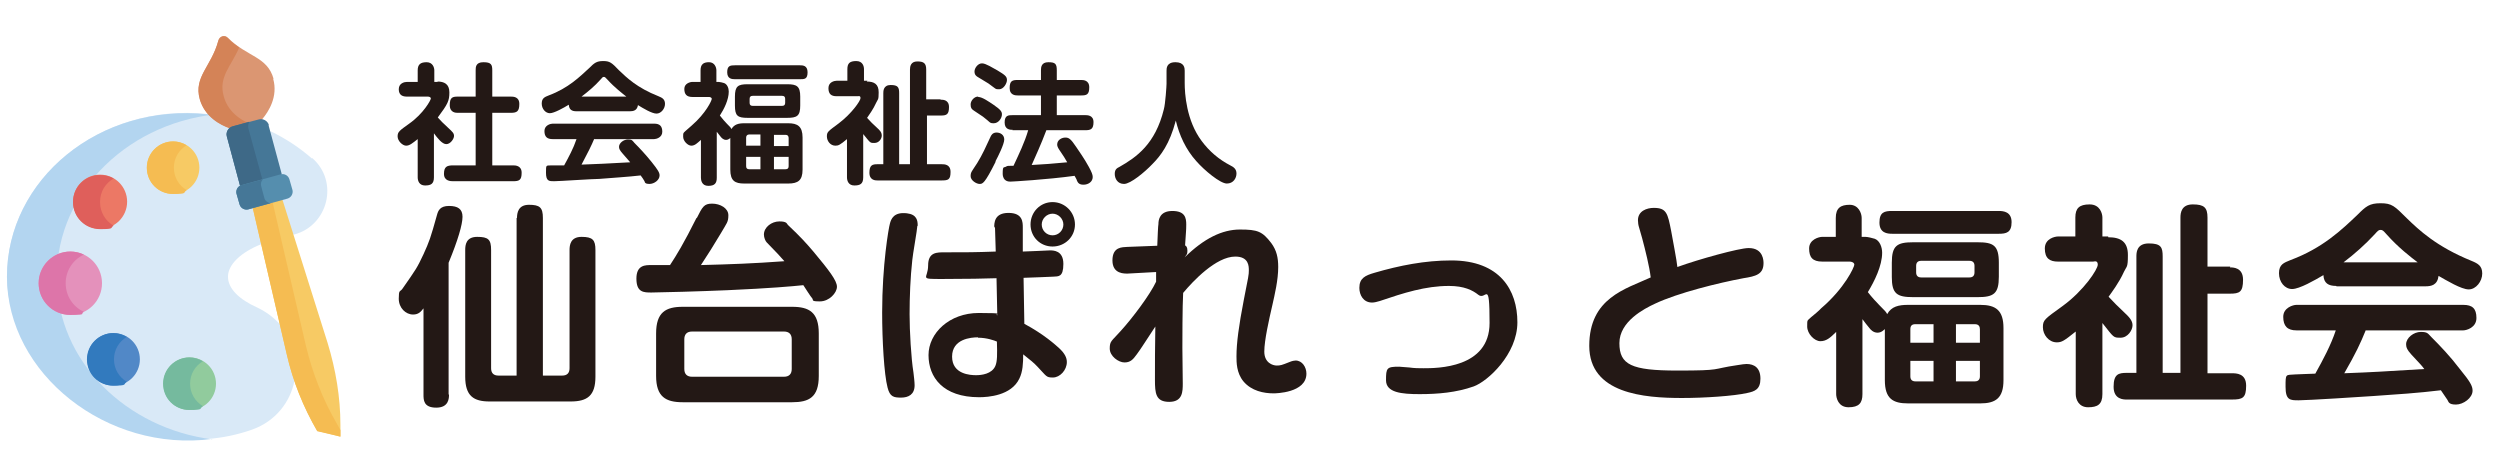 <?xml version="1.0" encoding="UTF-8"?>
<svg id="_レイヤー_1" data-name=" レイヤー 1" xmlns="http://www.w3.org/2000/svg" version="1.1" viewBox="0 0 647 116.2">
  <defs>
    <style>
      .cls-1 {
        fill: #231815;
      }

      .cls-1, .cls-2, .cls-3, .cls-4, .cls-5, .cls-6, .cls-7, .cls-8, .cls-9, .cls-10, .cls-11, .cls-12, .cls-13, .cls-14, .cls-15, .cls-16, .cls-17, .cls-18 {
        stroke-width: 0px;
      }

      .cls-2 {
        fill: #327abe;
      }

      .cls-3 {
        fill: #f7ca64;
      }

      .cls-4 {
        fill: #91cb9d;
      }

      .cls-5 {
        fill: #e491bb;
      }

      .cls-6 {
        fill: #f5bc52;
      }

      .cls-7 {
        fill: #3e6987;
      }

      .cls-8 {
        fill: #558eae;
      }

      .cls-9 {
        fill: #ec7865;
      }

      .cls-10 {
        fill: #5188c7;
      }

      .cls-11 {
        fill: #75ba9e;
      }

      .cls-12 {
        fill: #d48357;
      }

      .cls-13 {
        fill: #df5f5b;
      }

      .cls-14 {
        fill: #d9e9f7;
      }

      .cls-15 {
        fill: #dd75a9;
      }

      .cls-16 {
        fill: #db9672;
      }

      .cls-17 {
        fill: #b3d5f0;
      }

      .cls-18 {
        fill: #457797;
      }
    </style>
  </defs>
  <path class="cls-14" d="M80.7,41c-3.2-2.8-6.7-5.1-10.6-7l-2.5,1.8,6.1,24.3,2.4.6c8.8-2.3,11.7-13.7,4.7-19.8h0Z"/>
  <path class="cls-14" d="M72.4,83.9c-1.5-1.7-3.5-3.2-5.8-4.3-4.7-2.1-7.6-4.9-7.6-8s3.3-6.3,8.6-8.4l2.4-2.4-8.8-29-4.4-3.3-3.1,1C25.8,26.6,1.8,46.4,1.8,71.6s33,50.3,63.4,39.6c6.2-2.2,9.9-7.2,11-12.6l1.8-1.6-2.3-12.4-3.3-.7h0Z"/>
  <path class="cls-17" d="M54.9,113.7c-21.9-2.8-40.2-19.9-40.2-42h0c0-22.5,19.2-40.7,43.2-42.3l-1.1-.8-3.1,1C25.8,26.6,1.8,46.4,1.8,71.6s26,45.6,53.1,42"/>
  <circle class="cls-9" cx="25.9" cy="52.2" r="7"/>
  <circle class="cls-3" cx="44.8" cy="43.4" r="6.8"/>
  <circle class="cls-10" cx="29.4" cy="93" r="6.8"/>
  <circle class="cls-4" cx="49.1" cy="99.3" r="6.8"/>
  <circle class="cls-5" cx="18.2" cy="73.3" r="8.2"/>
  <path class="cls-13" d="M25.9,52.2c0-2.6,1.4-4.8,3.5-6-1-.6-2.2-.9-3.5-.9-3.9,0-7,3.1-7,7s3.1,7,7,7,2.5-.3,3.5-.9c-2.1-1.2-3.5-3.5-3.5-6h0Z"/>
  <path class="cls-6" d="M45,43.4c0-2.5,1.3-4.6,3.3-5.8-1-.6-2.2-1-3.5-1-3.7,0-6.8,3-6.8,6.8s3,6.8,6.8,6.8,2.5-.3,3.5-1c-2-1.2-3.3-3.3-3.3-5.8Z"/>
  <path class="cls-2" d="M29.5,93c0-2.5,1.3-4.6,3.3-5.8-1-.6-2.2-1-3.5-1-3.7,0-6.8,3-6.8,6.8s3,6.8,6.8,6.8,2.5-.3,3.5-1c-2-1.2-3.3-3.3-3.3-5.8Z"/>
  <path class="cls-11" d="M49.2,99.3c0-2.5,1.3-4.6,3.3-5.8-1-.6-2.2-1-3.5-1-3.7,0-6.8,3-6.8,6.8s3,6.8,6.8,6.8,2.5-.3,3.5-1c-2-1.2-3.3-3.3-3.3-5.8Z"/>
  <path class="cls-15" d="M17,73.3c0-3.3,1.9-6.1,4.7-7.4-1-.5-2.2-.8-3.5-.8-4.5,0-8.2,3.7-8.2,8.2s3.6,8.2,8.2,8.2,2.4-.3,3.5-.8c-2.8-1.3-4.7-4.1-4.7-7.4h0Z"/>
  <path class="cls-16" d="M70.8,20.4c-1.6-5.8-6.9-5.7-11.8-10.6-.8-.9-2.2-.5-2.5.7-1.8,6.7-6.4,9.3-4.8,15.1,1.3,4.6,5.4,6.7,7.7,7.5l1.3,1.1,6.8-1.6.4-1.8c1.6-1.9,4.1-5.8,2.8-10.4h0Z"/>
  <path class="cls-12" d="M65.6,32.4c-2.3-.8-6.5-2.9-7.7-7.5-1.4-5,1.9-7.7,4-12.6-1-.7-2-1.4-2.9-2.4-.8-.9-2.2-.5-2.5.7-1.8,6.7-6.4,9.3-4.8,15.1,1.3,4.6,5.4,6.7,7.7,7.5l1.3,1.1,5.6-1.3-.7-.5h0Z"/>
  <path class="cls-18" d="M69.6,32.4c-.3-1.1-1.5-1.8-2.6-1.5l-6.8,1.8c-1.1.3-1.8,1.5-1.5,2.6l3.4,12.7,1.2.9,9.2-2.2.4-1.7-3.4-12.6h0Z"/>
  <path class="cls-7" d="M68,46.8l-3.7-13.5c-.2-.6,0-1.3.2-1.8l-4.3,1.2c-1.1.3-1.8,1.5-1.5,2.6l3.4,12.7,1.2.9,5.6-1.3s-1-.8-1-.8Z"/>
  <path class="cls-3" d="M88.1,113v-3c0-7.2-1.2-14.3-3.3-21.2l-11.7-37.1-1.5-1.1-5.8,1.3-.4,1.8,8.8,37.9c1.6,7,4.3,13.7,7.9,19.9"/>
  <path class="cls-6" d="M88.1,113v-1.7s-1-1.8-1-1.8c-3.6-6.2-6.2-12.9-7.9-19.9l-8.8-37.9.2-.8-4.8,1.1-.4,1.8,8.8,37.9c1.6,7,4.3,13.7,7.9,19.9"/>
  <path class="cls-8" d="M72.7,45.1l-10.2,2.8c-1,.3-1.5,1.3-1.3,2.2l.8,2.8c.3,1,1.3,1.5,2.2,1.3l10.2-2.8c1-.3,1.5-1.3,1.3-2.2l-.8-2.8c-.3-1-1.3-1.5-2.2-1.3h0Z"/>
  <path class="cls-18" d="M68.4,51.2l-.8-3c-.2-.7,0-1.4.5-1.8l-5.6,1.5c-1,.3-1.5,1.3-1.3,2.2l.8,2.8c.3,1,1.3,1.5,2.2,1.3l5.8-1.6c-.7-.1-1.4-.6-1.6-1.4h0Z"/>
  <path class="cls-1" d="M113.2,21.1c1.7,0,3.1.6,3.1,2.8s-.4,3-3,6.5c.8.9,1.4,1.5,2.6,2.6,1.3,1.2,1.6,1.5,1.6,2.2s-.9,2.1-2,2.1-2.3-1.6-3.2-2.8v11.4c0,1.7-.8,2.1-2.3,2.1s-1.9-1.2-1.9-2.1v-9.9c-1.4,1.1-2.1,1.7-3,1.7s-2.2-1.2-2.2-2.4.5-1.5,3-3.3c3.7-2.6,5.6-6.1,5.6-6.5s-.5-.5-.8-.5h-5.4c-1,0-2.1-.3-2.1-1.9s1.5-1.9,2.1-1.9h2.8v-3c0-1.5.7-2.1,2.3-2.1s2,1.4,2,2.1v3h.9ZM132.2,25c.6,0,2.2,0,2.2,1.9s-.6,2.3-2.2,2.3h-4.8v13.6h5.4c.5,0,2.2,0,2.2,1.9s-.6,2.2-2.2,2.2h-15.5c-.6,0-2.4,0-2.4-1.9s.8-2.2,2.4-2.2h5.8v-13.6h-4.6c-.5,0-2.1,0-2.1-2s.7-2.2,2.1-2.2h4.6v-6.8c0-.8,0-2.1,2-2.1s2.3.6,2.3,2.1v6.8h4.8Z"/>
  <path class="cls-1" d="M149.2,28.8c-1.2,0-1.9-.4-2-1.7-1.3.8-3.8,2.2-4.9,2.2s-2.1-1.1-2.1-2.5.8-1.7,1.8-2.1c5.1-1.9,8-4.8,10.5-7.1,1.3-1.3,1.9-1.8,3.6-1.8s2.2.4,4.1,2.4c1.9,1.8,4.6,4.5,10.2,6.7,1,.4,1.7.8,1.7,2s-1,2.5-2.2,2.5-3.5-1.4-4.8-2.2c-.2,1.4-1.2,1.6-2.1,1.6h-14,0ZM153.8,35.9c-.8,1.9-1.6,3.5-3.3,6.7,4.8-.2,5.6-.2,12.6-.6-.5-.6-.7-.8-2-2.3-.7-.8-.9-1.2-.9-1.7,0-1,1.2-1.9,2.3-1.9s1.1.2,1.7.9c1.3,1.3,2.9,3,4.5,5,1.6,2,2,2.7,2,3.4,0,1.2-1.4,2.2-2.6,2.2s-1.2-.4-1.3-.7c-.1-.2-.8-1.3-1-1.5-3.5.4-7.1.6-10.7.9-1.7,0-10.4.6-11.7.6s-2.1,0-2.1-2.2,0-1.8,1.5-1.9c.3,0,2.7,0,3.2,0,1.2-2.2,2.4-4.4,3.2-6.8h-6.2c-1.4,0-2.1-.6-2.1-2.1s1.6-1.9,2.1-1.9h26.3c1.4,0,2.1.6,2.1,2.1s-1.6,1.9-2.1,1.9h-15.5ZM162.1,25c-1-.8-3-2.3-4.9-4.4-.5-.5-.6-.7-.9-.7s-.4.1-.9.7c-1.5,1.7-3.2,3.1-4.9,4.4h11.8Z"/>
  <path class="cls-1" d="M189.2,35.5c-.2.2-.6.7-1.3.7s-1.1-.5-1.3-.7c-.2-.2-.9-1.2-1.1-1.4v11.9c0,1.4-.5,2.1-2.2,2.1s-1.9-1.5-1.9-2.1v-9.8c-1,.9-1.6,1.5-2.5,1.5s-2.1-1.2-2.1-2.3,0-.9.6-1.5c.2-.2,1.4-1.2,1.6-1.4,3.7-3.2,5.2-6.5,5.2-6.9s-.5-.5-.7-.5h-4.3c-1.5,0-2.1-.7-2.1-2.1s1.5-1.8,2.1-1.8h2.1v-3c0-1.6.8-2.1,2.2-2.1s1.9,1.3,1.9,2.1v3h.6c.3,0,1.1.2,1.4.3.8.3,1.2,1.3,1.2,2.2,0,2.1-1.2,4.5-2.3,6.2.6.8,1.4,1.7,1.8,2.1.9.9,1,1,1.2,1.4.7-1.2,1.8-1.5,3.3-1.5h11.4c2.4,0,3.7.8,3.7,3.7v8.3c0,2.8-1.2,3.6-3.7,3.6h-11.4c-2.4,0-3.6-.7-3.6-3.6v-8.2h0ZM190.2,20.5c-.8,0-2-.1-2-1.8s.8-1.8,2-1.8h16.8c.7,0,2,0,2,1.8s-.8,1.8-2,1.8h-16.8ZM207.1,27.3c0,2.7-.8,3.2-3.4,3.2h-10.2c-2.6,0-3.3-.5-3.3-3.2v-2.3c0-2.7.8-3.2,3.3-3.2h10.2c2.5,0,3.4.5,3.4,3.2v2.3ZM193.1,37.7h3.7v-2.9h-2.9c-.5,0-.8.3-.8.8v2.1ZM196.8,43.8v-3.2h-3.7v2.4c0,.6.3.8.8.8h2.9ZM203.2,25.6c0-.5-.2-.8-.8-.8h-7.6c-.6,0-.8.3-.8.8v1c0,.5.2.8.8.8h7.6c.6,0,.8-.3.8-.8v-1ZM204.1,37.8v-2.1c0-.4-.2-.8-.8-.8h-3v2.9h3.8ZM204.1,40.6h-3.8v3.2h3c.6,0,.8-.3.8-.8v-2.4Z"/>
  <path class="cls-1" d="M224.3,21.1c2,0,3.1.7,3.1,2.8s-.2,1.7-.6,2.6c-.8,1.8-2,3.4-2.4,4,.8.9,1.6,1.7,2.5,2.5.9.8,1.3,1.3,1.3,2.1s-.7,1.9-1.9,1.9-1,0-2.9-2.3v11.2c0,1.7-.8,2.1-2.3,2.1s-1.9-1.2-1.9-2.1v-9.9c-1.8,1.5-2.2,1.7-3,1.7-1.3,0-2.2-1.2-2.2-2.4s.3-1.3,3.1-3.4c3.3-2.5,5.6-5.8,5.6-6.5s-.5-.5-.7-.5h-5.5c-1.3,0-2.1-.5-2.1-2.1s1.6-1.9,2.1-1.9h2.8v-3c0-1.5.6-2.1,2.3-2.1s2,1.4,2,2.1v3h.9,0ZM243.5,25.8c.5,0,2.1,0,2.1,1.9s-.6,2.2-2.1,2.2h-3.6v12.6h3.8c.7,0,2.3,0,2.3,2s-.6,2.2-2.3,2.2h-16.6c-.5,0-2.1,0-2.1-2s.8-2.2,2.1-2.2h1.5v-18.4c0-.5,0-2.1,1.9-2.1s2.2.6,2.2,2.1v18.4h2.8v-24.5c0-.8.2-2.1,1.9-2.1s2.3.5,2.3,2.1v7.7h3.6Z"/>
  <path class="cls-1" d="M257.7,41.8c-2.9,5.8-3.4,5.8-4.2,5.8s-2.3-.9-2.3-2,.3-1.2,1.7-3.4c1.3-2.1,2.3-4.3,3.4-6.7.2-.5.6-1.2,1.6-1.2s2,.6,2,1.8-1.6,4.4-2.3,5.7h0ZM253.2,25.1c1,0,2.7,1.2,3.9,2,1.9,1.3,2.2,1.8,2.2,2.5,0,1-.9,2.3-2.1,2.3s-.8-.2-2.8-1.7c-.4-.3-2-1.3-2.4-1.6-.6-.4-.8-.7-.8-1.6s.9-2,1.9-2h0ZM254.2,16.4c.9,0,2.8,1.2,3.9,1.8,2,1.2,2.5,1.6,2.5,2.5s-.9,2.4-2,2.4-.7,0-2.8-1.5c-.4-.3-2.4-1.4-2.8-1.7-.3-.2-.8-.5-.8-1.4s.9-2.1,1.9-2.1h0ZM262.1,33.6c-.6,0-2.1,0-2.1-1.9s1-1.9,2.1-1.9h7.3v-5.1h-6c-.5,0-2.1,0-2.1-1.9s.7-2.1,2.1-2.1h6v-2.5c0-.8.1-2.1,1.9-2.1s2.2.4,2.2,2.1v2.5h6.3c.5,0,2.1,0,2.1,1.9s-.7,2.1-2.1,2.1h-6.3v5.1h7.4c.5,0,2.1,0,2.1,1.8s-.7,2.1-2.1,2.1h-10.1c-1.3,3.5-3.1,7.4-3.8,9,3.7-.2,4.8-.3,9.2-.7-.7-1.2-.8-1.4-2.1-3.3-.4-.6-.5-1-.5-1.3,0-1.2,1.2-1.8,2.1-1.8s1.4.3,2.8,2.4c.8,1.2,2.1,3,3.3,5.2.7,1.3,1,2,1,2.6,0,1.2-1.1,2-2.4,2s-1.5-.7-1.7-1.1c0-.2-.5-1-.6-1.2-7.3,1-16.2,1.5-16.6,1.5s-2,0-2-2.1.3-1.4.9-1.8c.3-.2.5-.2,1.9-.2,1.4-3,2.9-6.1,3.8-9.2h-4.1,0Z"/>
  <path class="cls-1" d="M301.9,18.3c0-.6,0-2.2,2.3-2.2s2.4,1.5,2.4,2.2v3.2c0,2.6.4,9.7,4.4,15,2,2.7,4.5,4.8,7.4,6.3.8.4,1.6.9,1.6,2.1s-.8,2.6-2.5,2.6-5.8-3.4-7.9-5.8c-2.7-3-4.4-6.7-5.3-10.5-1.6,6.1-3.9,9.1-6.1,11.3-1.9,2-5.6,5.1-7.3,5.1s-2.4-1.4-2.4-2.6.6-1.5,1.2-1.8c4.4-2.5,9.3-5.9,11.5-14.9.4-1.4.7-6.1.7-6.6v-3.2h0Z"/>
  <path class="cls-1" d="M116.2,102.1c0,.9,0,3.4-3.3,3.4s-3.3-2-3.3-3.4v-22.3c-.7.9-1.3,1.6-2.7,1.6-1.9,0-3.7-1.7-3.7-4.1s.3-1.7.9-2.5c3.7-5.3,3.8-5.4,5.5-9,1.5-3.3,1.8-4.1,3.5-10.2.3-1.1.8-2.3,3.1-2.3s3.5.8,3.5,2.8-1.2,6.1-3.6,11.9v34.1h0ZM133.8,56.4c0-1.3.3-3.4,3.1-3.4s3.6.7,3.6,3.4v40.8h5c1.3,0,1.9-.7,1.9-1.9v-30.6c0-1.2.2-3.4,3.1-3.4s3.6.8,3.6,3.4v32.8c0,4.9-2.1,6.4-6.4,6.4h-21c-4.1,0-6.3-1.4-6.3-6.4v-32.8c0-1.3.2-3.4,3.1-3.4s3.6.7,3.6,3.4v30.6c0,1.2.6,1.9,1.9,1.9h4.7v-40.8Z"/>
  <path class="cls-1" d="M180.3,56.5c1.5-3,1.9-3.8,4-3.8s4.2,1.2,4.2,3-.4,2-1.9,4.6c-2.3,3.8-2.9,4.8-5.2,8.3,7.7-.2,13.4-.4,21.6-1-1.3-1.5-1.7-1.9-4.6-4.9-.3-.3-.7-1.2-.7-2,0-1.9,2-3.4,4-3.4s1.9.6,2.2.9c3.3,3.1,4.9,4.9,6.6,6.9,4,4.8,6.1,7.5,6.1,9.1s-2,3.8-4.4,3.8-1.6-.3-2-.8c-.4-.4-1.9-2.8-2.3-3.4-2.9.3-8.4.8-19.6,1.3-6.8.3-17.7.6-19.7.6s-3.9,0-3.9-3.6,2.4-3.5,3.9-3.5,4.1,0,4.8,0c1.7-2.6,3.5-5.5,6.9-12.3h0ZM211.9,97.3c0,5.5-2.5,6.8-6.9,6.8h-28.3c-4.4,0-6.9-1.4-6.9-6.8v-11c0-5.5,2.5-6.9,6.9-6.9h28.3c4.4,0,6.9,1.4,6.9,6.9v11ZM204.9,87.8c0-1.3-.7-2-2-2h-23.8c-1.4,0-2,.8-2,2v7.7c0,1.4.8,2,2,2h23.8c1.3,0,2-.7,2-2v-7.7Z"/>
  <path class="cls-1" d="M237.4,58.5c0,.8-1.2,7.5-1.3,8.8-.5,4.5-.7,9.6-.7,14s.4,11.4,1,15.1c.1.8.3,2.5.3,3.3,0,2.4-1.6,3.2-3.5,3.2s-2.9-.2-3.5-2.6c-.9-3.4-1.4-12.3-1.4-19.4,0-12.4,1.7-22,2-23,.3-1.2,1-3.1,4.4-2.7,2.6.3,2.8,1.9,2.8,3.2h0ZM257.3,59c0-1.3,0-3.9,3.7-3.9s3.7,2.4,3.7,3.8v6.2c.9,0,6.8-.3,7-.3.9,0,3.5,0,3.5,3.5s-1.3,3.2-2.6,3.3c-.4,0-6.6.3-7.7.3l.2,11.9c5.2,2.8,8.1,5.5,9,6.3,1.5,1.4,2,2.5,2,3.6,0,2.1-1.8,4-3.6,4s-1.6-.3-4-2.8c-1-1.1-2-1.8-3.7-3.2,0,2.3-.1,4.5-1,6.3-2.1,4.4-8.1,4.8-10.4,4.8-9.4,0-13.1-5.2-13.1-10.9s5.4-10.9,13-10.9,3.8.3,4.8.6l-.2-9.6c-2.8.1-7.7.2-14,.2s-3.7,0-3.7-3.5,2.3-3.4,4.4-3.4c5.6,0,7.6,0,13.1-.2l-.2-6.5h0ZM253.1,87.3c-1.8,0-6.7.4-6.7,5s4.8,4.8,6.2,4.8,4.1-.3,5-2.4c.5-1.2.5-2.9.4-6.3-.7-.3-2.6-1-4.9-1h0ZM272.4,63.8c-3.2,0-5.7-2.5-5.7-5.7s2.5-5.8,5.7-5.8,5.8,2.6,5.8,5.8-2.6,5.7-5.8,5.7ZM272.4,55.3c-1.5,0-2.8,1.3-2.8,2.8s1.2,2.8,2.8,2.8,2.8-1.3,2.8-2.8-1.3-2.8-2.8-2.8Z"/>
  <path class="cls-1" d="M299.2,70.4l-7.3.4c-.8,0-4,.2-4-3.4s2.6-3.4,3.8-3.5l7.8-.3c.1-2.4.2-5.2.3-5.6,0-1.1.3-3.4,3.6-3.4s3.6,1.8,3.6,3.5-.1,2-.3,5.4c.3.2.6.4.6,1.4s-.2.9-.7,1.7c5-4.9,9.7-7.2,14.3-7.2s5.8.5,8.1,3.5c1.4,1.9,1.8,3.8,1.8,6.2,0,3.4-.9,7.1-1.5,9.8-.9,3.9-2.1,9.2-2.1,12.1s2.2,3.6,3.2,3.6,1.3-.1,3.3-.9c.7-.3,1.3-.4,1.6-.4,1.7,0,2.8,1.7,2.8,3.4,0,5-8,5.1-8.5,5.1-2.5,0-5.7-.6-7.8-3.1-1.8-2.2-1.8-4.9-1.8-6.5,0-3.4.6-7.9,1.9-14.6,1.2-6,1.3-6.5,1.3-7.6s0-3.6-3.5-3.6c-5,0-11,6.4-13.5,9.4-.2,3.1-.2,13.2-.2,14.3s.1,7.7.1,9.1c0,2.1,0,4.8-3.5,4.8s-3.7-2.2-3.7-5.7,0-9.2.1-13.8c-2.4,3.6-3.6,5.6-4.8,7.2-1,1.4-1.7,2.1-3.2,2.1s-3.8-1.6-3.8-3.6.5-1.9,2.8-4.5c3.1-3.4,7.6-9.4,9.2-12.8v-2.5c0,0,0,0,0,0Z"/>
  <path class="cls-1" d="M362.1,94.9c.5,0,2,.2,2.6.2,1.3.2,2.6.2,3.7.2,3.5,0,17.1,0,17.1-11.7s-.9-5.7-2.9-7.3c-1.5-1.2-3.7-2.3-7.6-2.3-6.1,0-11.7,1.8-17.9,3.9-.7.2-1.4.4-2,.4-2.3,0-3.3-2-3.3-3.8,0-2.5,1.5-3.2,3.9-3.9,6.5-1.9,13.1-3.2,19.9-3.2,12.6,0,17.1,7.7,17.1,16s-7.7,15.3-11.3,16.6c-4.5,1.6-9.3,2-14,2s-8.7-.4-8.7-3.6.2-3.5,3.4-3.5h0Z"/>
  <path class="cls-1" d="M452.6,64.2c3.8,0,3.8,3.4,3.8,3.9,0,2.9-2,3.4-5.2,3.9-6.4,1.2-17,3.8-22.9,6.6-2.8,1.3-9.2,4.6-9.2,10.2s3.1,7.1,15,7.1,8.6-.4,15.5-1.4c1.4-.2,1.8-.3,2.4-.3,2,0,3.6,1,3.6,3.8s-1.5,3.3-3.4,3.7c-3.5.8-11.1,1.3-16.9,1.3-9.8,0-24-1.1-24-13.5s9.4-14.7,15.9-17.7c-.3-2.7-1.4-7.1-2.2-10.1-.1-.4-.7-2.4-.8-2.8-.2-.6-.3-1.3-.3-1.9,0-2.4,2.3-3.2,4.1-3.2,3.3,0,3.6,1.4,4.5,6,.3,1.7,1.5,7.9,1.6,9.3,5.5-2,16-4.9,18.4-4.9h0Z"/>
  <path class="cls-1" d="M488,85c-.4.3-1,1.1-2.1,1.1s-1.8-.8-2.1-1.2c-.3-.3-1.5-1.9-1.8-2.3v19.4c0,2.3-.9,3.4-3.6,3.4s-3.2-2.5-3.2-3.4v-16.1c-1.6,1.6-2.6,2.4-4.1,2.4s-3.4-1.9-3.4-3.8,0-1.4,1-2.4c.4-.3,2.3-1.9,2.6-2.3,6.1-5.2,8.6-10.7,8.6-11.3s-.8-.8-1.2-.8h-7.1c-2.5,0-3.4-1.1-3.4-3.4s2.5-3,3.4-3h3.5v-4.9c0-2.6,1.3-3.4,3.6-3.4s3.1,2.2,3.1,3.4v4.9h1c.5,0,1.8.3,2.4.5,1.3.5,1.9,2.2,1.9,3.6,0,3.4-2,7.4-3.7,10.2,1,1.3,2.3,2.7,3,3.4,1.5,1.5,1.7,1.7,2,2.3,1.1-2,3-2.4,5.4-2.4h18.7c4,0,6,1.4,6,6v13.5c0,4.6-2,6-6,6h-18.7c-3.9,0-6-1.2-6-6v-13.4h0ZM489.7,60.5c-1.3,0-3.3-.2-3.3-2.9s1.3-3,3.3-3h27.6c1.2,0,3.3.2,3.3,2.9s-1.4,3-3.3,3h-27.6ZM517.3,71.6c0,4.4-1.3,5.3-5.5,5.3h-16.7c-4.2,0-5.5-.9-5.5-5.2v-3.7c0-4.4,1.3-5.3,5.5-5.3h16.7c4.1,0,5.5.8,5.5,5.3,0,0,0,3.7,0,3.7ZM494.4,88.7h6v-4.8h-4.7c-.9,0-1.3.4-1.3,1.3v3.5h0ZM500.4,98.7v-5.3h-6v4c0,.9.5,1.3,1.3,1.3h4.7ZM511,68.8c0-.8-.4-1.3-1.3-1.3h-12.5c-.9,0-1.3.5-1.3,1.3v1.7c0,.8.4,1.3,1.3,1.3h12.5c.9,0,1.3-.5,1.3-1.3v-1.7ZM512.4,88.7v-3.5c0-.7-.3-1.3-1.3-1.3h-4.9v4.8h6.2ZM512.4,93.4h-6.2v5.3h4.9c.9,0,1.3-.5,1.3-1.3v-4h0Z"/>
  <path class="cls-1" d="M545.6,61.4c3.3,0,5.1,1.2,5.1,4.6s-.3,2.8-1,4.3c-1.3,2.9-3.3,5.5-4,6.5,1.3,1.4,2.7,2.8,4,4,1.4,1.3,2.2,2.2,2.2,3.4s-1.2,3.2-3.1,3.2-1.7,0-4.7-3.8v18.4c0,2.7-1.3,3.4-3.7,3.4s-3.2-2-3.2-3.4v-16.2c-3,2.4-3.6,2.8-4.9,2.8-2.1,0-3.6-2-3.6-3.9s.4-2.1,5.1-5.5c5.5-4,9.1-9.5,9.1-10.7s-.9-.8-1.2-.8h-9.1c-2.1,0-3.4-.8-3.4-3.4s2.7-3.1,3.4-3.1h4.5v-4.9c0-2.4,1-3.4,3.7-3.4s3.3,2.4,3.3,3.4v4.9h1.5,0ZM577.1,69.2c.8,0,3.4,0,3.4,3.2s-.9,3.6-3.4,3.6h-5.8v20.6h6.3c1.1,0,3.7,0,3.7,3.2s-.9,3.6-3.7,3.6h-27.2c-.8,0-3.4,0-3.4-3.3s1.3-3.6,3.4-3.6h2.5v-30.1c0-.9,0-3.4,3.2-3.4s3.6,1,3.6,3.4v30.1h4.6v-40.2c0-1.3.3-3.4,3.2-3.4s3.8.8,3.8,3.4v12.7h5.9Z"/>
  <path class="cls-1" d="M604.6,74c-2,0-3.2-.7-3.3-2.8-2.2,1.3-6.2,3.6-8.1,3.6s-3.4-1.8-3.4-4.1,1.3-2.7,3-3.4c8.3-3.1,13.2-7.8,17.3-11.7,2.2-2.2,3.1-3,6-3s3.6.7,6.8,3.9c3.1,3,7.6,7.3,16.7,11,1.7.7,2.8,1.3,2.8,3.3s-1.6,4.1-3.5,4.1-5.7-2.3-7.8-3.5c-.3,2.4-1.9,2.7-3.4,2.7h-23,0ZM612.2,85.6c-1.3,3.2-2.5,5.8-5.5,11,7.8-.3,9.2-.4,20.7-1.1-.8-1.1-1.1-1.3-3.3-3.7-1.2-1.3-1.4-2-1.4-2.7,0-1.7,2-3.2,3.8-3.2s1.8.4,2.8,1.4c2.2,2.2,4.8,4.9,7.3,8.2,2.7,3.3,3.3,4.4,3.3,5.6,0,1.9-2.4,3.6-4.3,3.6s-1.9-.7-2.2-1.2c-.2-.3-1.4-2.1-1.7-2.5-5.7.7-11.7,1.1-17.6,1.5-2.8.2-17,1.1-19.2,1.1s-3.4,0-3.4-3.5,0-3,2.5-3.2c.5,0,4.4-.2,5.2-.2,2-3.6,4-7.3,5.3-11.2h-10.2c-2.3,0-3.4-1.1-3.4-3.5s2.6-3.1,3.4-3.1h43.2c2.3,0,3.4.9,3.4,3.4s-2.6,3.2-3.4,3.2h-25.3,0ZM625.7,67.9c-1.7-1.3-5-3.8-8.1-7.3-.8-.9-1-1.1-1.5-1.1s-.7.2-1.5,1.1c-2.5,2.7-5.2,5.1-8.1,7.3h19.3Z"/>
</svg>